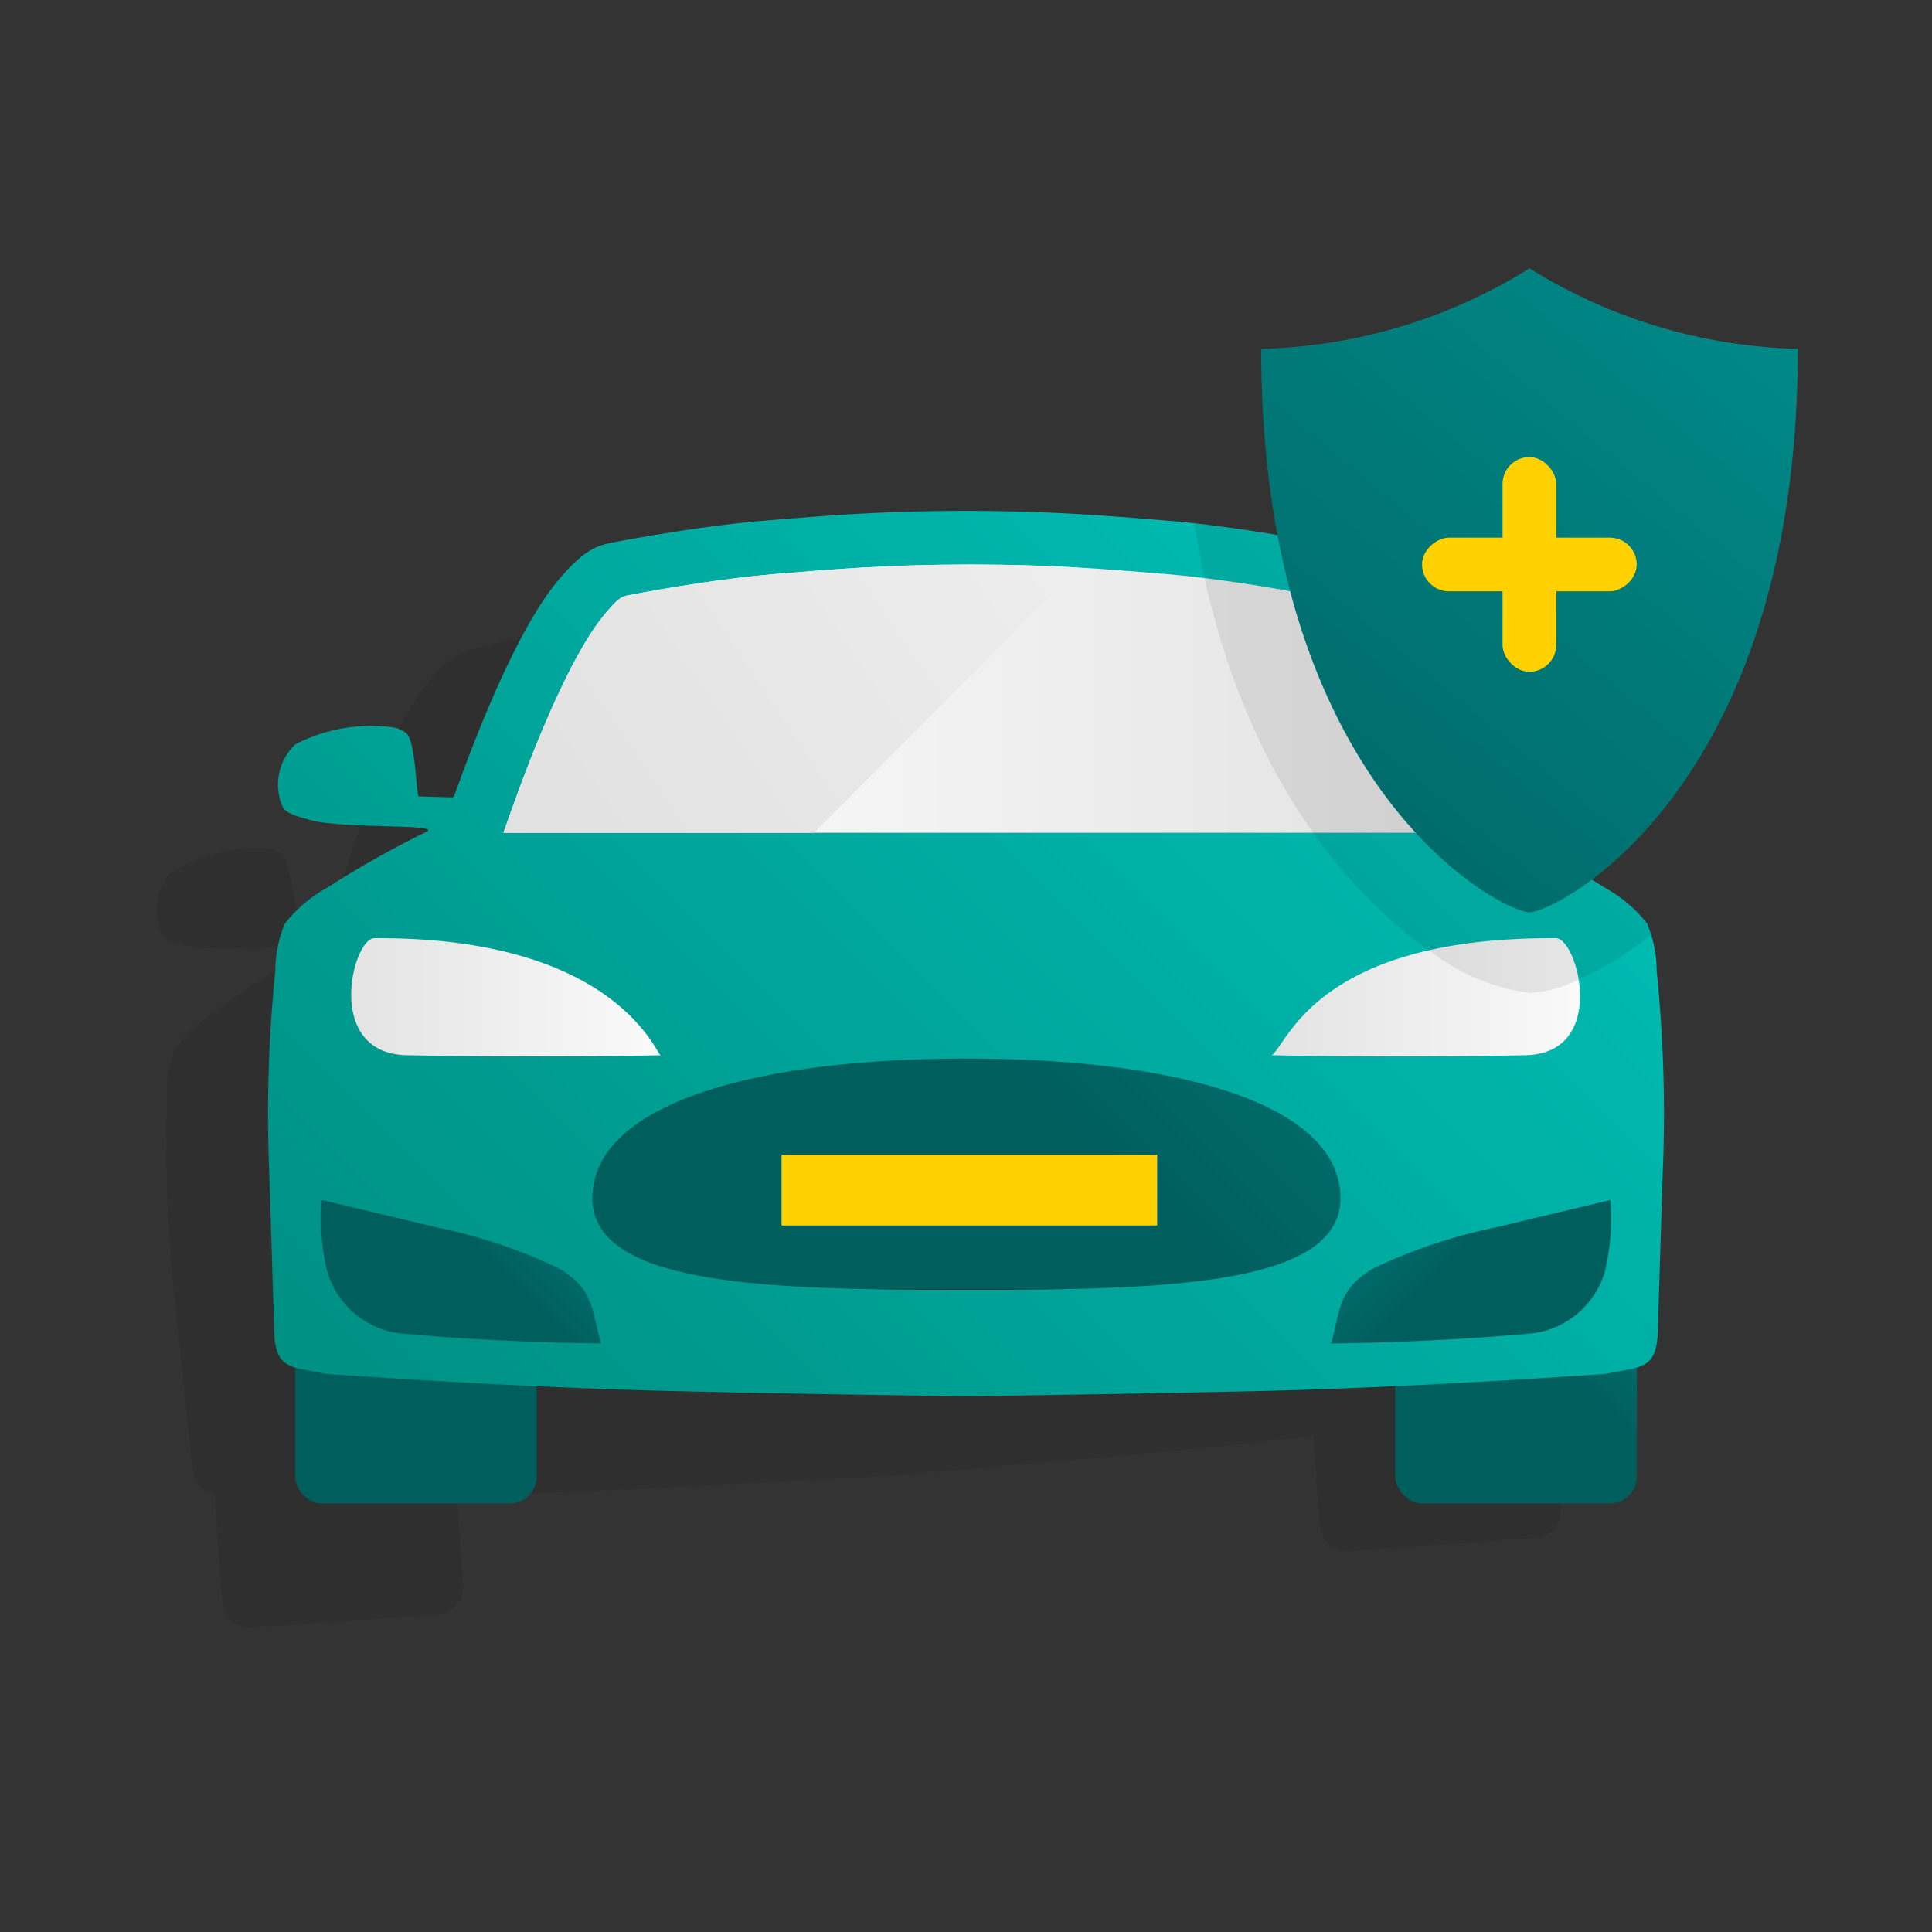 <svg id="Layer_5" data-name="Layer 5" xmlns="http://www.w3.org/2000/svg" xmlns:xlink="http://www.w3.org/1999/xlink" viewBox="0 0 72 72"><rect x="0" y="0" width="72" height="72" fill="#333333" stroke="none"/><defs><style>.cls-1{opacity:0.08;}.cls-2{fill:url(#linear-gradient);}.cls-3{fill:url(#linear-gradient-2);}.cls-4{fill:url(#linear-gradient-3);}.cls-5{fill:url(#linear-gradient-4);}.cls-6{fill:url(#linear-gradient-5);}.cls-7{fill:url(#linear-gradient-6);}.cls-8{fill:url(#linear-gradient-7);}.cls-9{fill:url(#linear-gradient-8);}.cls-10{fill:#ffd100;}.cls-11{fill:url(#linear-gradient-9);}.cls-12{fill:url(#linear-gradient-10);}.cls-13{fill:url(#linear-gradient-11);}</style><linearGradient id="linear-gradient" x1="58.771" y1="20.764" x2="38.59" y2="40.946" gradientUnits="userSpaceOnUse"><stop offset="0" stop-color="#009695"/><stop offset="1" stop-color="#005e5d"/></linearGradient><linearGradient id="linear-gradient-2" x1="24.596" y1="39.911" x2="17.766" y2="46.741" xlink:href="#linear-gradient"/><linearGradient id="linear-gradient-3" x1="12.396" y1="37.095" x2="25.772" y2="37.095" gradientUnits="userSpaceOnUse"><stop offset="0" stop-color="#e2e2e2"/><stop offset="1" stop-color="#fcfcfc"/></linearGradient><linearGradient id="linear-gradient-4" x1="46.886" y1="36.734" x2="60.262" y2="36.734" xlink:href="#linear-gradient-3"/><linearGradient id="linear-gradient-5" x1="26.919" y1="40.009" x2="22.751" y2="44.76" xlink:href="#linear-gradient"/><linearGradient id="linear-gradient-6" x1="65.436" y1="43.674" x2="58.267" y2="51.177" xlink:href="#linear-gradient"/><linearGradient id="linear-gradient-7" x1="2398.459" y1="39.911" x2="2391.629" y2="46.741" gradientTransform="matrix(-1, 0, 0, 1, 2446.18, 0)" xlink:href="#linear-gradient"/><linearGradient id="linear-gradient-8" x1="59.083" y1="16.357" x2="19.007" y2="56.433" gradientUnits="userSpaceOnUse"><stop offset="0" stop-color="#00c4bb"/><stop offset="1" stop-color="#009185"/></linearGradient><linearGradient id="linear-gradient-9" x1="18.762" y1="26.036" x2="53.556" y2="26.036" gradientUnits="userSpaceOnUse"><stop offset="0" stop-color="#fff"/><stop offset="1" stop-color="#e2e2e2"/></linearGradient><linearGradient id="linear-gradient-10" x1="43.857" y1="15.201" x2="17.282" y2="32.987" gradientUnits="userSpaceOnUse"><stop offset="0" stop-color="#f1f1f1"/><stop offset="1" stop-color="#dfdfdf"/></linearGradient><linearGradient id="linear-gradient-11" x1="70.763" y1="1.995" x2="41.526" y2="37.199" xlink:href="#linear-gradient"/></defs><title>pr</title><path class="cls-1" d="M57.581,37.379a4.511,4.511,0,0,0-.482-1.731,5.176,5.176,0,0,0-1.628-1.2A37.945,37.945,0,0,0,51.486,32.6c-.28-.243,2.911-.285,4.33-.69.3-.125.875-.271,1.057-.554a2.072,2.072,0,0,0-.614-2.328,6.148,6.148,0,0,0-3.653-.388,1.187,1.187,0,0,0-.509.254c-.324.372-.2,2.086-.292,2.386l-1.242.123c-.024,0-.056-.024-.092-.075h0c-1.147-2.625-2.845-6.1-4.426-7.732-1.065-1.1-1.56-1.184-2.182-1.259-1.307-.157-3.668-.388-5.633-.411-2.45-.03-4.348-.053-7.414.153h-.026l-.079.006-.079,0h-.008l-.018,0h0c-3.066.223-4.942.51-7.364.88-1.942.3-4.248.853-5.521,1.191-.605.161-1.084.311-1.985,1.551C14.4,27.55,13.2,31.224,12.428,33.983h0c-.029.054-.056.086-.081.087l-1.247.05c-.128-.285-.248-2-.621-2.322a1.2,1.2,0,0,0-.539-.181,6.162,6.162,0,0,0-3.564.893A2.072,2.072,0,0,0,6.091,34.9c.22.255.806.32,1.125.4,1.461.2,4.559-.194,4.316.086a36.717,36.717,0,0,0-3.621,2.385,5.2,5.2,0,0,0-1.446,1.414,4.522,4.522,0,0,0-.236,1.782,52.546,52.546,0,0,0,.306,7.587l.568,5.61c.077,1.1.351,1.386.907,1.509,0,.02-.009.038-.008.059l.279,3.995a1,1,0,0,0,1.068.928l6.983-.489a1,1,0,0,0,.927-1.067l-.235-3.361c1.594-.037,3.278-.09,4.907-.164,4.111-.189,8.194-.413,10.976-.573v0l.026,0h0l.08-.006.079,0h0l.025,0v0c2.777-.229,6.852-.575,10.949-.96,1.623-.153,3.3-.335,4.881-.52l.236,3.361a1,1,0,0,0,1.067.928l6.983-.489a1,1,0,0,0,.928-1.067l-.28-3.995c0-.02-.013-.037-.016-.057.533-.2.766-.52.689-1.62l-.219-5.635A52.3,52.3,0,0,0,57.581,37.379ZM32.747,51.038l-.245.018c-1.209.085-2.389.16-3.527.216l7.54-.527c-1.135.1-2.314.192-3.523.277Z"/><rect class="cls-2" x="22" y="39.035" width="28" height="9"/><polygon class="cls-3" points="23.471 50.795 13.255 50.242 11.23 46.097 11.69 43.058 20.526 44.992 22.734 48.032 23.471 50.795"/><rect class="cls-4" x="12.396" y="34.155" width="13.376" height="5.881"/><rect class="cls-5" x="46.886" y="33.909" width="13.376" height="5.649"/><rect class="cls-6" x="11" y="50.024" width="9" height="6.005" rx="1"/><rect class="cls-7" x="52" y="50.024" width="9" height="6.005" rx="1"/><polygon class="cls-8" points="48.846 50.795 59.062 50.242 61.087 46.097 60.627 43.058 51.792 44.992 49.583 48.032 48.846 50.795"/><path class="cls-9" d="M61.739,36.171a4.5,4.5,0,0,0-.36-1.76A5.182,5.182,0,0,0,59.838,33.1a38.023,38.023,0,0,0-3.846-2.127c-.262-.261,2.924-.081,4.367-.386.312-.1.893-.209,1.094-.478A2.073,2.073,0,0,0,61,27.743a6.162,6.162,0,0,0-3.617-.642,1.2,1.2,0,0,0-.525.218c-.35.349-.35,2.066-.458,2.36l-1.248.037c-.025,0-.054-.029-.086-.082h0c-.961-2.7-2.413-6.28-3.875-8.022-.986-1.174-1.474-1.29-2.089-1.408-1.293-.248-3.633-.643-5.591-.8-2.441-.2-4.333-.356-7.407-.365H35.9c-3.074.009-4.966.164-7.407.365-1.959.16-4.3.555-5.591.8-.615.118-1.1.234-2.089,1.408-1.462,1.742-2.914,5.324-3.875,8.022h0c-.032.053-.061.083-.086.082L15.6,29.679c-.108-.294-.108-2.011-.458-2.36a1.2,1.2,0,0,0-.524-.218A6.163,6.163,0,0,0,11,27.743a2.073,2.073,0,0,0-.45,2.366c.2.269.782.375,1.094.478,1.443.3,4.562.125,4.3.386A37.008,37.008,0,0,0,12.162,33.1a5.182,5.182,0,0,0-1.541,1.311,4.518,4.518,0,0,0-.36,1.76,52.42,52.42,0,0,0-.224,7.591l.175,5.635c0,1.69.583,1.511,1.924,1.8,0,0,6.768.5,12.77.64,4.114.1,8.2.159,10.989.194v0h.21v0c2.786-.035,6.875-.1,10.989-.194,6-.144,12.77-.64,12.77-.64,1.341-.29,1.924-.111,1.924-1.8l.175-5.635A52.42,52.42,0,0,0,61.739,36.171ZM58,34.964c.816.058,1.927,4.3-1.163,4.361-5.19.1-9.447,0-9.447,0C47.982,38.955,49.015,34.906,58,34.964Zm-44.057,0c8.98-.058,10.5,4.3,10.677,4.361,0,0-4.257.1-9.447,0C12.078,39.267,13.122,35.022,13.938,34.964Zm.939,14.724a3.235,3.235,0,0,1-2.7-2.353,8.318,8.318,0,0,1-.189-2.615s2.886.685,4.281,1.022a19.5,19.5,0,0,1,4.538,1.52c1.385.785,1.257,1.728,1.589,2.8C22.4,50.066,18.8,50.051,14.877,49.688Zm21.381-1.622-.246,0-.245,0c-7.67,0-14.4-.2-13.639-3.982.615-3.057,6.216-4.633,13.884-4.634h0c7.668,0,13.269,1.577,13.883,4.634C50.657,47.868,43.928,48.066,36.258,48.066Zm23.562-.731a3.236,3.236,0,0,1-2.7,2.353c-3.921.363-7.522.378-7.522.378.332-1.076.2-2.019,1.589-2.8a19.5,19.5,0,0,1,4.538-1.52c1.395-.337,4.281-1.022,4.281-1.022A8.318,8.318,0,0,1,59.82,47.335Z"/><rect class="cls-10" x="29.125" y="43.035" width="14" height="2.635"/><path class="cls-11" d="M53.556,31.035l-.24-.675c-1.279-3.617-2.529-6.263-3.519-7.451-.55-.659-.654-.679-.931-.733-1.46-.283-3.637-.635-5.369-.779-2.38-.2-4.252-.351-7.239-.359h-.216c-2.977.01-4.847.164-7.214.36-1.74.144-3.917.5-5.377.779-.277.054-.381.074-.931.733C21.53,24.1,20.28,26.743,19,30.36l-.239.675Z"/><path class="cls-12" d="M36.11,21.037h-.068c-2.977.01-4.847.164-7.214.36-1.74.144-3.917.5-5.377.779-.277.054-.381.074-.931.733C21.53,24.1,20.28,26.743,19,30.36l-.239.675H30.338l9.851-9.883c-1.164-.067-2.4-.11-3.931-.114Z"/><path class="cls-1" d="M59.84,33.1a38.889,38.889,0,0,0-3.85-2.13c-.26-.26,2.93-.08,4.37-.38.31-.11.89-.21,1.09-.48A2.071,2.071,0,0,0,61,27.74a6.124,6.124,0,0,0-3.61-.64,1.153,1.153,0,0,0-.53.22c-.35.35-.35,2.07-.46,2.36l-1.24.04q-.045,0-.09-.09c-.48-1.35-1.09-2.91-1.75-4.37a17.243,17.243,0,0,0-2.13-3.65c-.98-1.17-1.47-1.29-2.09-1.41-1.08-.2-2.89-.51-4.6-.7,1.39,8.74,5.49,13.64,8.76,15.91A7.553,7.553,0,0,0,57,37a4.754,4.754,0,0,0,1.83-.49,12.3,12.3,0,0,0,2.72-1.7,2,2,0,0,0-.17-.4A5.285,5.285,0,0,0,59.84,33.1Z"/><path class="cls-13" d="M57,10a19.794,19.794,0,0,1-10,3c0,16.435,9,21,10,21s10-4.565,10-21A19.794,19.794,0,0,1,57,10Z"/><rect class="cls-10" x="55.996" y="17.035" width="2" height="8" rx="1"/><rect class="cls-10" x="55.996" y="17.035" width="2" height="8" rx="1" transform="translate(78.031 -35.96) rotate(90)"/></svg>